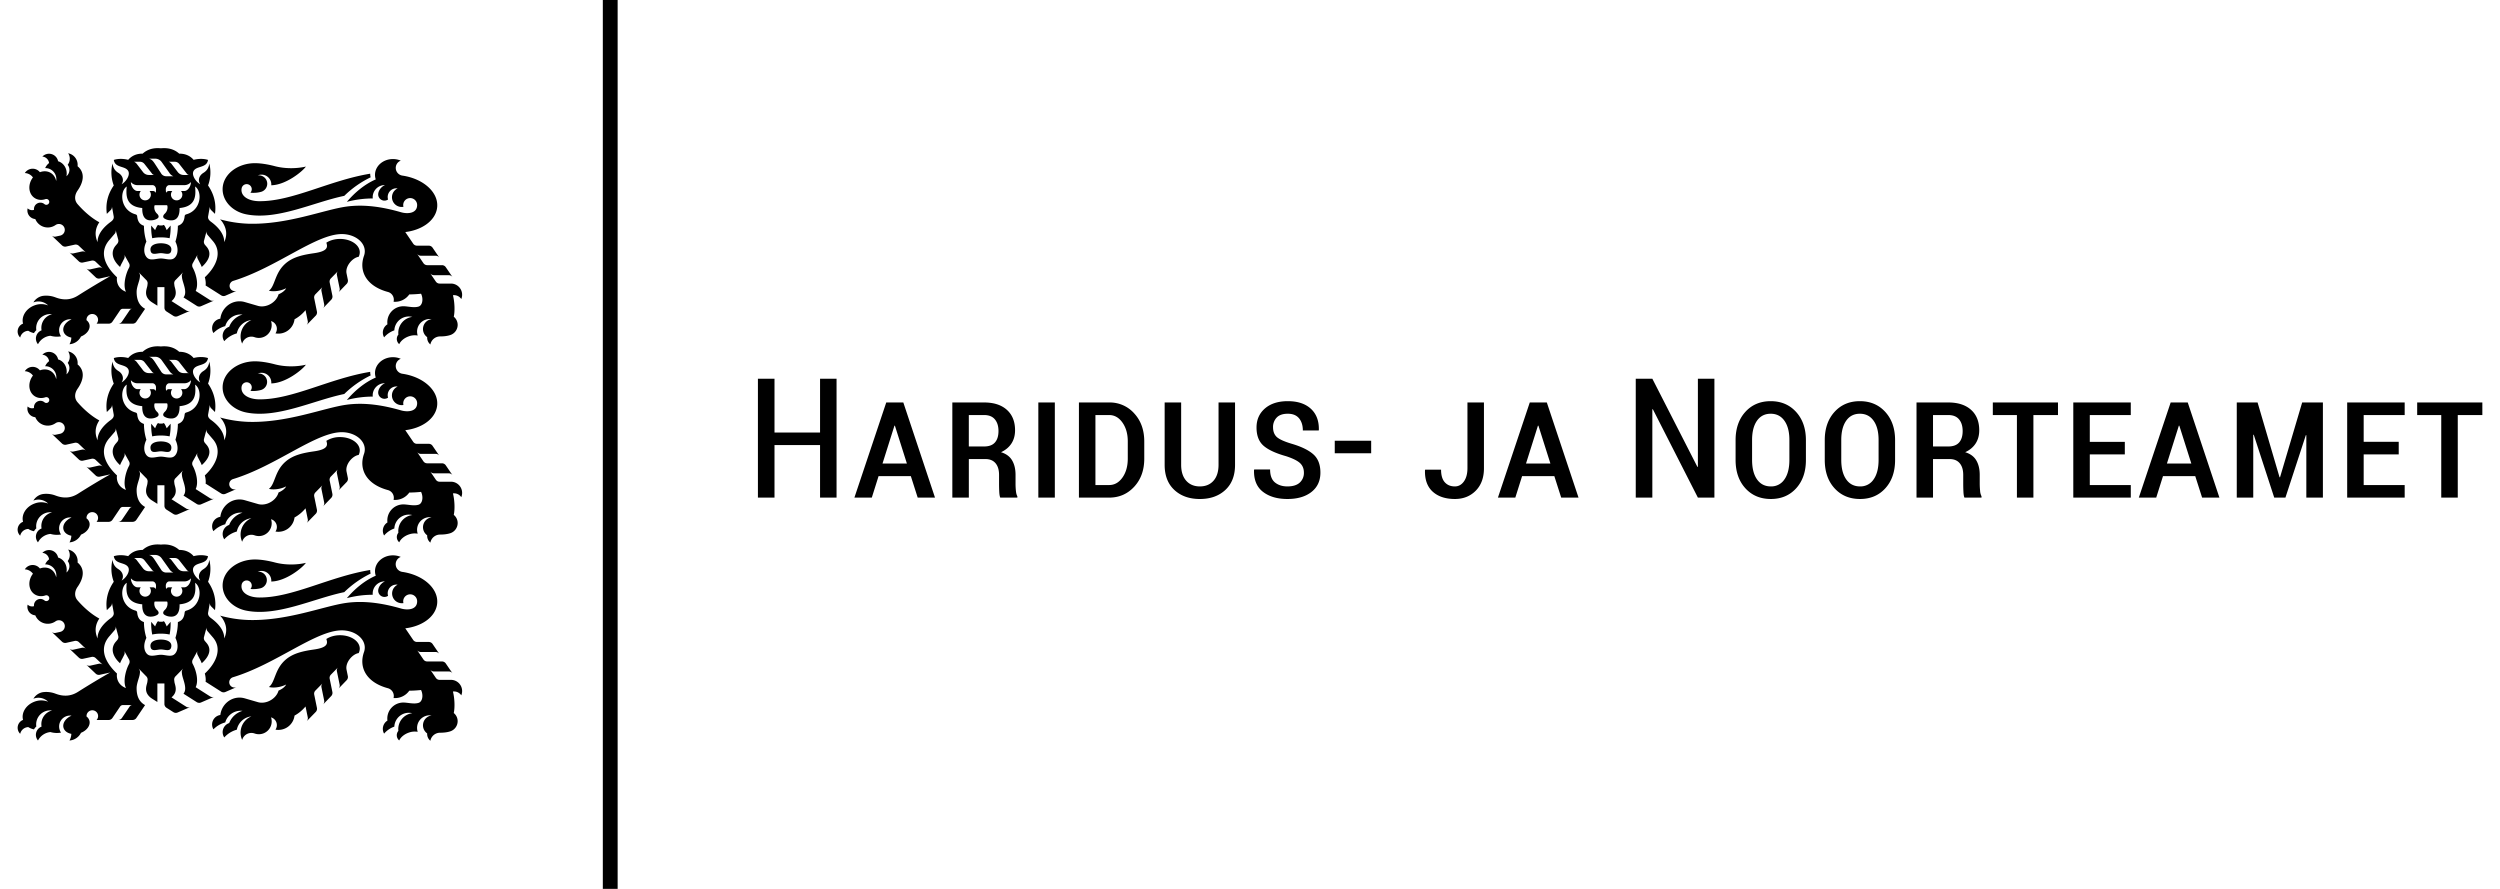 <svg version="1.1" id="Layer_1" xmlns="http://www.w3.org/2000/svg" x="0" y="0" viewBox="0 0 180 64" xml:space="preserve"><path d="M178.728 28.978h-4.691v.905h1.733v5.945h1.189v-5.945h1.77v-.905zm-6.02 2.834h-2.523v-1.929h2.952v-.905h-4.14v6.85h4.14v-.905h-2.952v-2.205h2.523v-.906zm-10.163-2.834h-1.498v6.85h1.187v-4.522l.036-.005 1.475 4.527h.806l1.47-4.498.035.006v4.492h1.193v-6.85h-1.493l-1.594 5.386h-.034l-1.583-5.386zm-5.669 1.67h.035l.865 2.728h-1.759l.86-2.728zm1.676 5.18h1.246l-2.281-6.85h-1.229l-2.293 6.85h1.253l.487-1.547h2.323l.494 1.547zm-5.565-4.016h-2.522v-1.929h2.951v-.905h-4.139v6.85h4.14v-.905h-2.952v-2.205h2.522v-.906zm-4.813-2.834h-4.691v.905h1.735v5.945h1.187v-5.945h1.77v-.905zm-8.997.905h1.099c.345 0 .604.104.776.312.173.207.259.488.259.84 0 .357-.085.632-.256.824-.17.192-.43.287-.779.287h-1.099v-2.263zm1.2 3.17c.313 0 .554.1.722.3.169.199.253.48.253.84v.618c0 .203.005.403.015.599.01.197.034.336.074.418h1.228v-.1a.955.955 0 01-.102-.389 5.18 5.18 0 01-.027-.523v-.629c0-.411-.082-.757-.247-1.038-.165-.28-.43-.477-.8-.59.33-.153.58-.363.753-.63.172-.266.259-.581.259-.946 0-.631-.197-1.123-.591-1.476-.394-.353-.94-.529-1.638-.529h-2.287v6.85h1.188v-2.776h1.2zm-5.119.057c0 .598-.119 1.067-.356 1.404a1.131 1.131 0 01-.979.508c-.427 0-.76-.169-.996-.508-.237-.337-.356-.806-.356-1.404v-1.432c0-.586.118-1.048.353-1.384.235-.337.564-.505.988-.505.42 0 .749.168.988.505.239.336.358.798.358 1.384v1.432zm1.188-1.422c0-.834-.235-1.51-.705-2.028-.47-.517-1.08-.776-1.83-.776-.752 0-1.361.259-1.828.776-.467.518-.7 1.194-.7 2.028v1.43c0 .842.234 1.521.703 2.036.468.516 1.08.773 1.837.773.749 0 1.357-.257 1.823-.773.467-.515.7-1.194.7-2.037v-1.429zm-7.61 1.422c0 .598-.118 1.067-.355 1.404a1.13 1.13 0 01-.979.508c-.428 0-.76-.169-.997-.508-.237-.337-.355-.806-.355-1.404v-1.432c0-.586.117-1.048.352-1.384.236-.337.565-.505.988-.505.42 0 .75.168.988.505.239.336.358.798.358 1.384v1.432zm1.189-1.422c0-.834-.236-1.51-.706-2.028-.47-.517-1.08-.776-1.829-.776-.752 0-1.362.259-1.829.776-.466.518-.699 1.194-.699 2.028v1.43c0 .842.235 1.521.703 2.036.468.516 1.08.773 1.837.773.748 0 1.356-.257 1.823-.773.466-.515.7-1.194.7-2.037v-1.429zm-6.588-4.421h-1.189v6.339l-.034.01-3.246-6.35h-1.194v8.562h1.194v-6.356l.035-.012 3.245 6.368h1.189v-8.561zm-12.706 3.38h.035l.864 2.729h-1.758l.859-2.728zm1.675 5.18h1.247l-2.282-6.849h-1.228l-2.293 6.85h1.252l.488-1.547h2.322l.494 1.547zm-6.75-2.12c0 .4-.085.719-.255.957-.172.239-.388.358-.65.358-.306 0-.548-.1-.727-.3-.178-.2-.267-.501-.267-.905h-1.147l-.011.035c-.02.678.166 1.194.555 1.547.39.352.922.528 1.597.528.611 0 1.112-.2 1.505-.599.392-.4.588-.937.588-1.611v-4.739h-1.188v4.73zm-6.932-1.977h-2.622v.905h2.622v-.905zm-5.142 3.017c-.2.183-.496.275-.888.275-.365 0-.663-.096-.897-.286-.233-.19-.35-.502-.35-.934h-1.14l-.018.035c-.02.703.194 1.227.641 1.572.447.346 1.035.518 1.764.518.725 0 1.302-.169 1.732-.507.429-.338.643-.803.643-1.393 0-.575-.17-1.014-.511-1.317-.341-.303-.87-.559-1.588-.768-.533-.162-.885-.326-1.055-.49-.17-.166-.256-.394-.256-.685a.98.98 0 01.262-.701c.174-.185.442-.277.802-.277.357 0 .627.11.81.331.18.22.272.512.272.875h1.141l.011-.035c.016-.65-.175-1.16-.573-1.527-.398-.366-.952-.549-1.661-.549-.69 0-1.237.174-1.643.522-.406.35-.61.807-.61 1.375 0 .583.171 1.022.51 1.316.338.293.881.543 1.625.751.487.16.82.328 1.003.5.183.175.273.402.273.684a.93.93 0 01-.299.715m-5.847-5.769v4.483c0 .494-.12.876-.361 1.15-.24.274-.57.411-.985.411-.412 0-.74-.137-.982-.41-.243-.275-.364-.657-.364-1.151v-4.483h-1.188v4.492c0 .772.233 1.375.7 1.808.466.433 1.078.65 1.834.65s1.368-.217 1.834-.65c.467-.433.7-1.036.7-1.808v-4.492h-1.188zm-7.876.905c.384 0 .703.182.958.543.255.362.383.813.383 1.352v1.238c0 .551-.128 1.006-.383 1.367-.255.359-.574.54-.958.54h-.988v-5.04h.988zm0 5.945c.72 0 1.323-.262 1.805-.785.482-.524.723-1.197.723-2.02v-1.235c0-.823-.24-1.497-.723-2.023a2.348 2.348 0 00-1.805-.787h-2.176v6.85h2.176zm-3.911-6.85H74.76v6.85h1.188v-6.85zm-6.192.905h1.1c.344 0 .602.104.775.312.173.207.26.488.26.84 0 .357-.086.632-.257.824-.17.192-.43.287-.779.287h-1.1v-2.263zm1.2 3.17c.312 0 .554.1.723.3.168.199.253.48.253.84v.618c0 .203.004.403.014.599.01.197.035.336.073.418h1.23v-.1c-.052-.083-.086-.212-.104-.389a5.178 5.178 0 01-.026-.523v-.629c0-.411-.082-.757-.247-1.038-.164-.28-.431-.477-.8-.59.33-.153.58-.363.753-.63.172-.266.259-.581.259-.946 0-.631-.198-1.123-.592-1.476-.393-.353-.94-.529-1.637-.529h-2.287v6.85h1.188v-2.776h1.2zm-6.558-2.405h.035l.864 2.728H63.54l.86-2.728zm1.676 5.18h1.246l-2.281-6.85H63.81l-2.293 6.85h1.253l.487-1.547h2.323l.494 1.547zm-5.842-8.561h-1.188v3.875h-3.28v-3.875H54.57v8.56h1.194v-3.78h3.28v3.78h1.188v-8.56zm-44.96 24.896c0 .126.035.245.095.349.23-.235.523-.41.85-.498a1.156 1.156 0 011.245-.832c-.44.126-.796.455-.96.878a.69.69 0 00-.355 1.037 1.87 1.87 0 01.905-.56 1.2 1.2 0 011.05-.959 1.27 1.27 0 00-.666 1.697.69.69 0 01.889-.466.923.923 0 001.19-1.159.582.582 0 01.319.885 1.172 1.172 0 001.372-1.012c.3-.164.565-.383.792-.658l.16.78a.328.328 0 01-.085.293l.661-.679a.306.306 0 00.078-.137.319.319 0 00.007-.158l-.195-.951a.322.322 0 01.086-.293l.52-.531a.32.32 0 00-.085.293l.195.954a.327.327 0 01-.083.292l.59-.612a.33.33 0 00.084-.295l-.194-.95a.315.315 0 01.007-.156.322.322 0 01.079-.138l.52-.53a.316.316 0 00-.085.293l.196.954a.328.328 0 01-.084.29l.59-.611a.323.323 0 00.078-.137.316.316 0 00.007-.157l-.095-.466c-.1-.525.443-1.13.874-1.19a.712.712 0 00.08-.32c0-.534-.636-.967-1.42-.967-.383 0-.731.104-.987.272.103.304.124.612-.881.755-.798.113-1.5.269-2.033.72-.823.697-.756 1.63-1.223 1.982.208.051.472.051.755-.009.179-.039.344-.099.49-.172-.087.17-.288.328-.551.441-.087.328-.38.643-.774.79-.25.092-.497.101-.702.043l-.962-.279a1.342 1.342 0 00-.371-.052c-.71 0-1.295.546-1.381 1.253a.69.69 0 00-.592.683m9.515-38.061a7.179 7.179 0 011.9-1.336 1.044 1.044 0 01-.033-.254v-.006c-2.94.484-5.587 1.993-7.976 1.98-.67-.002-1.195-.26-1.28-.683a.634.634 0 01.003-.256.367.367 0 11.627.328c.07.007.14.01.213.01.19 0 .369-.022.527-.065a.605.605 0 00-.213-1.19.705.705 0 01.977.71c1.05-.024 2.234-.982 2.493-1.347-.33.075-.686.116-1.059.116-.422 0-.825-.051-1.19-.148-.517-.136-1.025-.212-1.415-.212-1.29 0-2.333.84-2.333 1.876 0 .856.708 1.604 1.688 1.804 2.23.456 4.854-.869 7.07-1.327m-12.575 3.05c.06-.314.084-.617.072-.912l-.28.33a2.401 2.401 0 00-.13-.276c-.032-.055-.058-.091-.095-.098-.019.01-.047.026-.078.032-.036.008-.085.006-.116.006-.028 0-.077.002-.113-.006-.03-.006-.059-.022-.078-.032-.037.006-.063.043-.094.098a2.4 2.4 0 00-.13.276l-.282-.33c-.01.295.013.598.073.913a2.91 2.91 0 01.624-.062c.205 0 .419.017.627.062m.126.845c.031-.356-.373-.482-.753-.482-.377 0-.781.126-.75.482.038.435.445.228.75.23.308-.002.714.205.753-.23m1.08-2.566c-.074.019-.115.062-.123.14-.044.42-.215.59-.487.685a3.928 3.928 0 01-.176 1.14c.322.674.075 1.145-.187 1.248-.25.095-.57-.034-.856-.034-.285 0-.611.129-.86.034-.263-.103-.51-.574-.188-1.248a3.927 3.927 0 01-.176-1.14c-.272-.096-.443-.265-.487-.685-.009-.078-.049-.121-.122-.14-1.073-.295-1.174-1.627-.632-2.005-.049.598-.1 1.439 1.12 1.55-.02.7.282.889.594.889.255 0 .401-.081.465-.115.227-.12.07-.306.012-.36a.616.616 0 01-.197-.56c.006-.036.02-.056.055-.056h.826c.035 0 .05.02.056.057a.618.618 0 01-.197.56c-.058.053-.214.239.012.359.063.034.21.116.465.115.312 0 .614-.188.595-.888 1.219-.112 1.167-.953 1.12-1.55.542.377.44 1.709-.632 2.004m.33-2.326c0 .306-.224.648-.479.648h-.234a.41.41 0 11-.63 0h-.245c-.084 0-.148.035-.2.131-.017-.131-.034-.268-.004-.358.041-.124.137-.198.233-.198h1.075a.602.602 0 00.484-.223m-.142-.508h-.375a.528.528 0 01-.425-.203l-.428-.559a.58.58 0 00-.218-.19h.424c.127 0 .24.054.328.167l.446.568c.1.12.13.2.248.217m-1.958-.922l.548.768a.61.61 0 00.286.246h-.501a.427.427 0 01-.394-.229l-.43-.66c-.165-.247-.23-.309-.42-.377h.466a.57.57 0 01.445.252m-1.24.137l.446.568c.1.12.13.2.248.217h-.375a.529.529 0 01-.425-.203l-.428-.559a.573.573 0 00-.218-.19h.423c.127 0 .24.054.329.167m-.27 1.94h-.235c-.254 0-.478-.34-.478-.647a.6.6 0 00.485.223h1.074c.096 0 .192.074.234.198.03.09.013.227-.004.358-.052-.096-.117-.131-.2-.131h-.245a.41.41 0 11-.631 0m-1.325 5.118l.13-.255a.325.325 0 00-.006-.304l.357.642a.332.332 0 01.005.306l-.032.063c-.219.426-.423 1.222-.196 1.684-.529-.197-.703-.66-.646-1.044-.996-.943-1.246-1.899-.536-2.701l.364-.426a.298.298 0 00.072-.14.314.314 0 00-.002-.157l.19.709a.333.333 0 01-.068.3l-.11.128c-.372.432-.273 1.018.309 1.544.06-.147.1-.223.169-.349m24.4 2.66a.806.806 0 00-.745-1.115h-.816a.325.325 0 01-.27-.143l-.409-.602c.031.045.072.08.118.103a.311.311 0 00.153.038l1.074.001a.333.333 0 01.27.142l-.492-.72a.317.317 0 00-.119-.106.321.321 0 00-.152-.038h-1.065a.331.331 0 01-.27-.142l-.464-.682a.33.33 0 00.27.144h1.07c.055 0 .108.012.153.037a.31.31 0 01.117.103l-.492-.722a.332.332 0 00-.27-.142h-.85a.336.336 0 01-.154-.038.313.313 0 01-.118-.105l-.57-.837c1.153-.138 2.085-.763 2.27-1.625.24-1.119-.871-2.203-2.48-2.44a.559.559 0 01-.115-1.076 1.42 1.42 0 00-.567-.115c-.712 0-1.289.51-1.289 1.139 0 .113.02.223.055.326-.798.345-1.524.955-2.08 1.616a7.246 7.246 0 011.864-.244.872.872 0 01.868-.964h.012c-.33.146-.489.462-.489.67a.451.451 0 00.711.368.625.625 0 01.69-.798.7.7 0 00.417 1.325.5.5 0 01.484-.628.5.5 0 01.502.5c0 .603-.67.659-1.158.52-1.39-.402-2.692-.582-3.952-.405-1.616.227-4.263 1.319-7.073 1.229a8.773 8.773 0 01-2.005-.314c.085.093.14.156.175.211.274.426.368.873.126 1.433.007-.627-.51-1.142-.944-1.46-.175-.126-.246-.248-.217-.41l.128-.722a.325.325 0 00.094.289l.27.265c.103-.732-.063-1.413-.498-2.044a2.667 2.667 0 00.09-1.583c-.05.395-.245.565-.43.679-.34.214-.397.575-.22.816-.289-.145-.687-.682-.456-.995.248-.338.928-.179 1.012-.757-.441-.141-.896-.042-1.034-.005-.262-.3-.609-.449-1.04-.446-.342-.31-.78-.438-1.318-.385-.534-.053-.972.076-1.314.385-.432-.003-.779.146-1.04.446-.14-.037-.593-.136-1.035.005.084.578.763.42 1.012.757.23.313-.167.85-.456.995.178-.241.12-.602-.222-.816-.183-.114-.377-.284-.428-.68a2.67 2.67 0 00.09 1.584c-.435.631-.601 1.312-.498 2.044l.27-.265a.313.313 0 00.092-.289l.13.722c.028.162-.04.284-.216.41-.435.318-.952.833-.945 1.46-.241-.56-.144-1.025.127-1.433-.824-.445-1.452-1.176-1.568-1.309-.249-.29-.216-.66.01-.983.435-.623.539-1.287-.008-1.742a.85.85 0 00-.678-.935.72.72 0 01-.033.83.598.598 0 01-.09.824.974.974 0 00.019-.197c0-.425-.263-.78-.62-.88a.666.666 0 00-1.133-.338c.252.02.455.217.483.468a.896.896 0 00-.28.362h.015a.788.788 0 01.775.932.873.873 0 00-.244-.471c-.245-.24-.6-.29-.926-.165a.666.666 0 00-1.086.061.76.76 0 01.585.315c-.343.439-.346 1.045.003 1.386.238.231.577.285.894.177a.21.21 0 01.278.2.21.21 0 01-.211.208.202.202 0 01-.134-.048.461.461 0 00-.753.412.456.456 0 01-.457-.11.616.616 0 00.55.771.969.969 0 001.458.43.424.424 0 11.337.762l-.33.071a.31.31 0 01-.158-.005.313.313 0 01-.137-.076l.756.718a.328.328 0 00.294.08l.62-.136a.332.332 0 01.294.082l.518.492a.335.335 0 00-.294-.082l-.619.137a.296.296 0 01-.157-.005.316.316 0 01-.137-.076l.692.657a.32.32 0 00.295.08l.619-.134a.309.309 0 01.158.005c.05.012.097.04.137.077l.519.492a.331.331 0 00-.295-.082l-.618.137a.324.324 0 01-.295-.082l.692.656c.04.039.087.064.137.077a.3.3 0 00.158.005l.748-.164c-.726.412-1.5.876-2.319 1.394-.484.306-1.014.363-1.622.13a1.855 1.855 0 00-.906-.108.987.987 0 00-.683.472.986.986 0 011.062.216 1.351 1.351 0 00-.977-.005c-.611.222-.968.799-.829 1.315a.606.606 0 00-.206 1.001.622.622 0 01.585-.485c.12.079.258.134.408.165a.883.883 0 01.168-.208 1.01 1.01 0 011.136-1.15 1.011 1.011 0 00-.758 1.16.633.633 0 00-.258 1 1.13 1.13 0 01.897-.609 1.651 1.651 0 00.761.04.786.786 0 01.76-1.221c-.415.176-.67.536-.582.865.062.232.281.393.565.446a1 1 0 01-.134.48c.364-.025.675-.246.83-.557.43-.171.694-.54.606-.873a.555.555 0 00-.207-.297.41.41 0 01.414-.45.416.416 0 01.307.697h.872a.321.321 0 00.153-.038.314.314 0 00.117-.106l.56-.829a.226.226 0 01.184-.099h.685a.229.229 0 00-.104.027.218.218 0 00-.08.072l-.562.83a.314.314 0 01-.117.105.319.319 0 01-.153.038H9.55a.312.312 0 00.151-.038.294.294 0 00.118-.106l.628-.926c-.433-.238-.61-.652-.61-1.222 0-.355.199-.759.229-1.02l.012-.104a.323.323 0 00-.02-.156.509.509 0 00-.078-.134l.537.549a.31.31 0 01.09.129c.02.048.027.101.02.156l-.015.126c-.026.218-.3.689.21 1.12.025.021.088.067.148.105l.362.227v-1.337h.507v1.487a.316.316 0 00.043.153.32.32 0 00.108.113l.495.316a.328.328 0 00.305.025l.914-.397a.321.321 0 01-.155.024.313.313 0 01-.15-.048l-1.049-.668c.51-.431.234-.902.209-1.12l-.015-.126a.333.333 0 01.019-.156.34.34 0 01.091-.129l.536-.55a.535.535 0 00-.078.135.335.335 0 00-.019.156l.012.104c.043.371.42 1.046.106 1.42l.959.61a.325.325 0 00.306.023l.954-.414a.341.341 0 01-.154.024.321.321 0 01-.15-.05l-1.037-.66c.226-.461.035-1.196-.184-1.622l-.033-.063a.318.318 0 01-.034-.154.31.31 0 01.04-.152l.357-.641a.313.313 0 00-.04.15.315.315 0 00.034.153l.13.255c.07.126.108.202.168.35.583-.527.713-1.034.342-1.465l-.111-.13a.333.333 0 01-.068-.3l.19-.708a.338.338 0 00-.004.156c.012.05.036.1.073.142l.365.425c.709.802.28 1.834-.567 2.622.047.151.088.434.054.588l1.124.713a.323.323 0 00.306.024l.813-.354a.378.378 0 11-.265-.708c3.103-.944 5.96-3.38 7.836-3.374.911.002 1.65.554 1.65 1.238 0 .11-.019.217-.055.32-.4 1.123.183 2.196 1.72 2.61a.576.576 0 01.406.704 1.25 1.25 0 001.132-.527 8.82 8.82 0 00.848-.05.932.932 0 01.08.243c.064.322-.048.614-.247.678-.353.115-.785-.023-1.12-.019a1.154 1.154 0 00-1.133 1.301.697.697 0 00-.24.938c.194-.227.448-.403.737-.504a1.044 1.044 0 011.291-.968 1.155 1.155 0 00-1 1.272.494.494 0 00.06.691c.108-.235.367-.455.701-.568a1.24 1.24 0 01.63-.054.907.907 0 011-1.178.716.716 0 00-.318 1.294l-.001.039c0 .197.09.373.231.489a.713.713 0 01.701-.579c.297 0 .543-.037.726-.098a.772.772 0 00.538-.73.76.76 0 00-.28-.591c.085-.387.07-1.02-.06-1.547a.62.62 0 01.6.275m-15.814 6.537a.634.634 0 01.003-.256.367.367 0 11.627.328 2.055 2.055 0 00.74-.056.605.605 0 00-.213-1.189.705.705 0 01.977.71c1.05-.023 2.234-.982 2.493-1.347-.33.076-.686.117-1.058.117-.423 0-.826-.052-1.191-.149-.517-.136-1.025-.212-1.415-.212-1.29 0-2.332.84-2.332 1.876 0 .856.707 1.604 1.687 1.805 2.23.456 4.854-.87 7.07-1.328a7.204 7.204 0 011.9-1.337 1.03 1.03 0 01-.032-.253v-.005c-2.94.483-5.587 1.993-7.976 1.98-.67-.003-1.195-.26-1.28-.684m-.068-5.428c.045 0 .089.004.132.008-.44.126-.796.455-.96.878a.688.688 0 00-.355 1.037 1.87 1.87 0 01.905-.56c.102-.51.526-.904 1.05-.96a1.273 1.273 0 00-.666 1.698.69.69 0 01.889-.466.924.924 0 001.19-1.158.58.58 0 01.319.885 1.172 1.172 0 001.372-1.014c.3-.163.565-.382.792-.657l.16.78a.335.335 0 01-.085.294l.661-.68a.311.311 0 00.078-.137.316.316 0 00.007-.157l-.195-.952a.325.325 0 01.086-.294l.52-.53a.33.33 0 00-.085.294l.195.954a.328.328 0 01-.083.291l.59-.613a.327.327 0 00.084-.294l-.194-.949a.315.315 0 01.007-.157.317.317 0 01.079-.137l.52-.53a.316.316 0 00-.085.292l.196.954a.328.328 0 01-.084.291l.59-.612a.317.317 0 00.078-.137.32.32 0 00.007-.158l-.095-.465c-.1-.524.443-1.13.874-1.19a.713.713 0 00.08-.321c0-.534-.636-.966-1.42-.966-.383 0-.731.103-.987.272.103.303.124.612-.881.755-.798.114-1.5.268-2.033.72-.823.698-.756 1.63-1.223 1.983.208.05.472.05.755-.01.179-.038.344-.099.49-.171-.087.168-.288.327-.551.44-.087.329-.38.643-.774.79-.25.092-.497.101-.702.043l-.962-.279a1.307 1.307 0 00-.371-.052c-.71 0-1.295.546-1.381 1.253a.689.689 0 00-.497 1.032c.23-.235.523-.41.85-.498a1.16 1.16 0 011.113-.84m-5.119 8.778c.06-.314.084-.618.072-.912l-.28.33a2.514 2.514 0 00-.13-.278c-.032-.053-.058-.09-.095-.097-.019.01-.047.027-.078.032-.036.009-.085.006-.116.006-.028 0-.077.003-.113-.006a.244.244 0 01-.078-.032c-.037.007-.063.044-.094.097a2.514 2.514 0 00-.13.278l-.282-.33c-.01.294.013.598.073.912.208-.045.422-.062.624-.062.205 0 .419.017.627.062m.126.846c.031-.357-.373-.483-.753-.483-.377 0-.781.126-.75.483.038.434.445.227.75.23.308-.003.714.204.753-.23m1.08-2.567c-.074.02-.115.063-.123.14-.044.42-.215.59-.487.686a3.928 3.928 0 01-.176 1.14c.322.673.075 1.145-.187 1.246-.25.096-.57-.033-.856-.033-.285 0-.611.13-.86.033-.263-.101-.51-.573-.188-1.246a3.927 3.927 0 01-.176-1.14c-.272-.096-.443-.266-.487-.685-.009-.078-.049-.122-.122-.14-1.073-.296-1.174-1.628-.632-2.005-.049.597-.1 1.438 1.12 1.55-.02.7.282.888.594.888.255.001.401-.08.465-.115.227-.12.07-.305.012-.36a.615.615 0 01-.197-.559c.006-.037.02-.056.055-.056h.826c.035 0 .05.019.056.056a.617.617 0 01-.197.56c-.058.054-.214.239.012.36.063.033.21.115.465.114.312 0 .614-.188.595-.888 1.219-.112 1.167-.953 1.12-1.55.542.377.44 1.71-.632 2.004m.33-2.325c0 .306-.224.647-.479.647h-.234a.41.41 0 11-.63 0h-.245c-.084 0-.148.035-.2.132-.017-.132-.034-.268-.004-.36.041-.123.137-.197.233-.197h1.075a.6.6 0 00.484-.222m-.142-.509h-.375a.528.528 0 01-.425-.202l-.428-.56a.58.58 0 00-.218-.19h.424c.127 0 .24.055.328.167l.446.569c.1.12.13.2.248.216m-1.958-.922l.548.769a.61.61 0 00.286.245h-.501a.428.428 0 01-.394-.227l-.43-.662c-.165-.246-.23-.308-.42-.376h.466c.184 0 .355.12.445.251m-1.24.137l.446.569c.1.12.13.2.248.216h-.375a.529.529 0 01-.425-.202l-.428-.56a.573.573 0 00-.218-.19h.423a.41.41 0 01.329.167m-.27 1.941h-.235c-.254 0-.478-.341-.478-.647a.603.603 0 00.485.222h1.074c.096 0 .192.074.234.198.03.09.013.227-.004.359-.052-.097-.117-.132-.2-.132h-.245a.41.41 0 11-.631 0m-1.325 5.12l.13-.256a.325.325 0 00-.006-.304l.357.643a.323.323 0 01.005.304l-.032.063c-.219.426-.423 1.222-.196 1.684-.529-.196-.703-.66-.647-1.043-.995-.944-1.245-1.9-.535-2.702l.364-.426a.298.298 0 00.072-.14.314.314 0 00-.002-.156l.19.708a.325.325 0 01-.068.298l-.11.13c-.372.433-.273 1.019.309 1.545.06-.147.1-.223.169-.348m24.4 2.658a.806.806 0 00-.745-1.115h-.816a.314.314 0 01-.153-.037.34.34 0 01-.117-.106l-.409-.602a.329.329 0 00.271.142l1.074.001c.055 0 .108.014.153.038a.316.316 0 01.118.104l-.493-.721a.325.325 0 00-.119-.105.321.321 0 00-.152-.039h-1.065a.31.31 0 01-.153-.037.312.312 0 01-.118-.103l-.463-.683a.33.33 0 00.27.144l1.07-.001c.055 0 .108.012.153.037a.301.301 0 01.117.104l-.492-.72a.32.32 0 00-.27-.144h-.85a.324.324 0 01-.272-.144l-.57-.838c1.153-.136 2.085-.762 2.27-1.624.24-1.118-.871-2.203-2.48-2.439a.559.559 0 01-.115-1.076 1.42 1.42 0 00-.567-.116c-.712 0-1.289.51-1.289 1.14 0 .112.02.223.055.326-.798.344-1.524.956-2.08 1.615a7.246 7.246 0 011.864-.244.872.872 0 01.868-.964h.012c-.33.145-.489.462-.489.67a.451.451 0 00.711.369.625.625 0 01.69-.798.7.7 0 00.417 1.326.501.501 0 11.987-.129c0 .603-.67.658-1.159.519-1.39-.402-2.692-.581-3.952-.405-1.616.227-4.263 1.32-7.073 1.23a8.773 8.773 0 01-2.005-.314c.085.092.14.157.175.21.274.427.368.874.126 1.433.007-.626-.51-1.143-.944-1.459-.175-.127-.246-.248-.217-.41l.128-.722a.315.315 0 00.011.154.32.32 0 00.083.134l.27.266c.103-.733-.063-1.413-.498-2.046.192-.503.219-1.06.09-1.582-.05.395-.245.565-.43.68-.34.213-.397.574-.22.816-.289-.146-.687-.683-.456-.995.248-.338.928-.18 1.012-.758-.441-.14-.896-.042-1.034-.004-.262-.3-.609-.45-1.04-.446-.342-.31-.78-.439-1.318-.385-.534-.054-.972.075-1.314.385-.432-.003-.779.145-1.04.446-.14-.038-.593-.137-1.035.004.084.579.763.42 1.012.758.23.312-.167.85-.456.995.178-.242.12-.603-.222-.817-.183-.114-.377-.284-.428-.679a2.666 2.666 0 00.09 1.582c-.435.633-.601 1.313-.498 2.046l.27-.266a.32.32 0 00.093-.288l.129.721c.028.163-.04.284-.216.411-.435.316-.952.833-.945 1.46-.241-.56-.144-1.026.127-1.433-.824-.445-1.452-1.176-1.568-1.309-.249-.29-.216-.66.01-.983.435-.623.539-1.288-.008-1.742a.852.852 0 00-.678-.936.725.725 0 01-.033.83.599.599 0 01-.09.823.961.961 0 00.019-.196c0-.425-.263-.78-.62-.879a.666.666 0 00-1.133-.339.527.527 0 01.483.468.89.89 0 00-.28.362h.015a.788.788 0 01.775.932.873.873 0 00-.244-.47c-.245-.24-.6-.29-.926-.165a.665.665 0 00-1.086.062c.24.009.452.13.585.314-.343.438-.346 1.044.003 1.386.238.231.577.285.894.176a.211.211 0 01.278.2.21.21 0 01-.211.209.202.202 0 01-.134-.048.461.461 0 00-.753.411.453.453 0 01-.457-.11.616.616 0 00.55.772.969.969 0 001.458.43.424.424 0 11.337.762l-.33.07a.3.3 0 01-.158-.004.313.313 0 01-.137-.076l.756.717a.334.334 0 00.294.082l.62-.138a.334.334 0 01.294.082l.518.493a.335.335 0 00-.294-.082l-.619.137a.305.305 0 01-.157-.005.316.316 0 01-.137-.077l.692.656c.04.039.088.065.137.078a.3.3 0 00.158.004l.619-.135a.31.31 0 01.158.005c.05.012.097.04.137.077l.519.492a.332.332 0 00-.296-.082l-.617.138a.332.332 0 01-.295-.08l.692.655c.04.038.087.063.137.076.05.015.104.018.158.005l.748-.164c-.726.41-1.5.876-2.319 1.394-.484.306-1.014.362-1.622.129a1.864 1.864 0 00-.906-.106.981.981 0 00-.683.472.99.99 0 011.062.215 1.346 1.346 0 00-.977-.004c-.611.222-.968.797-.829 1.315a.604.604 0 00-.206 1 .62.62 0 01.585-.485c.12.08.258.134.408.165a.842.842 0 01.168-.208A1.01 1.01 0 013.75 36.89a1.011 1.011 0 00-.757 1.16.633.633 0 00-.258 1 1.13 1.13 0 01.897-.608 1.652 1.652 0 00.761.04.785.785 0 01.76-1.22c-.415.174-.67.534-.582.864.062.232.281.393.565.446a.996.996 0 01-.134.48c.364-.026.675-.246.83-.558.43-.17.694-.54.606-.873a.555.555 0 00-.207-.297.41.41 0 01.414-.45.417.417 0 01.307.699h.872a.333.333 0 00.27-.144l.56-.83a.227.227 0 01.184-.099h.685a.23.23 0 00-.184.099l-.562.83a.337.337 0 01-.27.144H9.55a.323.323 0 00.151-.04.309.309 0 00.118-.104l.628-.928c-.433-.237-.61-.651-.61-1.222 0-.355.199-.758.229-1.02l.012-.103a.317.317 0 00-.02-.155.499.499 0 00-.078-.136l.537.55a.31.31 0 01.09.128c.02.05.027.103.02.157l-.015.126c-.026.218-.3.688.21 1.119.025.023.088.068.148.105l.362.228v-1.337h.507v1.487a.312.312 0 00.043.152.32.32 0 00.108.114l.495.315c.048.03.1.046.15.05a.342.342 0 00.155-.025l.914-.397a.31.31 0 01-.155.025.313.313 0 01-.15-.05l-1.049-.667c.51-.43.234-.901.209-1.119l-.015-.126a.339.339 0 01.019-.157.34.34 0 01.091-.129l.536-.549a.524.524 0 00-.078.135.328.328 0 00-.019.156l.012.103c.043.373.42 1.046.106 1.422l.959.608a.33.33 0 00.305.023l.955-.414a.342.342 0 01-.154.025.334.334 0 01-.15-.05l-1.037-.66c.225-.46.035-1.197-.184-1.623l-.033-.063a.317.317 0 01-.034-.153c0-.053.014-.104.04-.152l.356-.642a.313.313 0 00-.039.15.315.315 0 00.034.154l.13.256c.07.125.108.201.168.348.583-.526.713-1.033.342-1.465l-.111-.13a.325.325 0 01-.068-.299l.19-.708a.338.338 0 00-.004.156.32.32 0 00.073.14l.365.426c.709.803.28 1.835-.567 2.623.047.15.088.434.054.587l1.124.714a.332.332 0 00.306.024l.813-.354a.379.379 0 11-.265-.708c3.103-.945 5.96-3.38 7.836-3.376.911.004 1.65.555 1.65 1.24a.97.97 0 01-.055.32c-.4 1.122.183 2.195 1.72 2.608a.576.576 0 01.406.705 1.253 1.253 0 001.132-.527 9.12 9.12 0 00.848-.049c.035.07.064.154.08.242.064.323-.048.614-.247.678-.353.115-.785-.021-1.12-.018a1.154 1.154 0 00-1.133 1.3.698.698 0 00-.24.939c.194-.227.448-.404.737-.505a1.044 1.044 0 011.291-.968 1.155 1.155 0 00-1 1.273.495.495 0 00.061.69c.107-.235.366-.455.7-.568a1.24 1.24 0 01.63-.053.907.907 0 011-1.178.717.717 0 00-.318 1.294l-.001.038c0 .198.09.374.231.49a.713.713 0 01.701-.58c.297 0 .543-.037.726-.096a.772.772 0 00.538-.732.76.76 0 00-.28-.59c.085-.387.07-1.02-.06-1.547a.619.619 0 01.6.275m-15.814 6.537a.634.634 0 01.003-.256.367.367 0 11.628.328 2.218 2.218 0 00.739-.055.607.607 0 00-.158-1.192l-.055.001a.705.705 0 01.977.708c1.05-.02 2.234-.98 2.493-1.344-.33.076-.686.117-1.058.117-.423 0-.826-.052-1.191-.15-.517-.135-1.025-.211-1.415-.211-1.29 0-2.332.839-2.332 1.877 0 .855.707 1.604 1.687 1.804 2.23.454 4.854-.87 7.07-1.328a7.226 7.226 0 011.9-1.337 1.025 1.025 0 01-.032-.253v-.006c-2.94.484-5.587 1.994-7.976 1.981-.67-.002-1.195-.26-1.28-.684m-.068-5.428c.045 0 .089.003.132.008-.44.126-.796.454-.96.878a.69.69 0 00-.355 1.036c.238-.265.55-.463.905-.56a1.2 1.2 0 011.05-.958 1.27 1.27 0 00-.666 1.696.69.69 0 01.889-.466.923.923 0 001.19-1.159.582.582 0 01.319.887 1.172 1.172 0 001.372-1.012c.3-.165.565-.384.792-.66l.16.78a.332.332 0 01-.006.159.313.313 0 01-.08.134l.662-.678a.306.306 0 00.078-.137.316.316 0 00.007-.157l-.195-.952a.322.322 0 01.086-.293l.52-.532a.33.33 0 00-.085.295l.195.954a.328.328 0 01-.083.29l.59-.612a.333.333 0 00.084-.294l-.194-.95a.315.315 0 01.007-.157.322.322 0 01.079-.137l.52-.53a.316.316 0 00-.085.293l.196.954a.328.328 0 01-.084.29l.59-.611a.32.32 0 00.078-.137.32.32 0 00.007-.158l-.095-.465c-.1-.525.443-1.13.874-1.191.051-.1.08-.209.08-.32 0-.533-.636-.966-1.42-.966a1.8 1.8 0 00-.987.272c.103.303.124.612-.881.754-.798.113-1.5.268-2.033.722-.823.696-.756 1.628-1.223 1.981.208.05.472.05.755-.01.179-.038.344-.098.49-.17-.087.168-.288.327-.551.44-.087.328-.38.642-.774.79-.25.091-.497.1-.702.042l-.962-.278a1.342 1.342 0 00-.371-.052c-.71 0-1.295.546-1.381 1.252a.69.69 0 00-.497 1.032c.23-.234.523-.41.85-.497.138-.484.584-.84 1.113-.84m-5.119 8.778a4.08 4.08 0 00.072-.913l-.28.33a2.326 2.326 0 00-.13-.276c-.032-.055-.058-.092-.095-.098-.019.01-.047.025-.078.032-.036.008-.085.005-.116.005-.028 0-.077.003-.113-.005-.03-.007-.059-.023-.078-.032-.037.006-.063.043-.094.098a2.326 2.326 0 00-.13.276l-.282-.33c-.01.294.013.6.073.913a2.85 2.85 0 01.624-.063c.205 0 .419.016.627.063m.126.845c.031-.356-.373-.482-.753-.482-.377 0-.781.126-.75.482.038.435.445.228.75.23.308-.002.714.205.753-.23m1.08-2.567c-.074.02-.115.063-.123.141-.044.42-.215.589-.487.685a3.923 3.923 0 01-.176 1.14c.322.674.075 1.145-.187 1.247-.25.096-.57-.033-.856-.033-.285 0-.611.129-.86.033-.263-.102-.51-.573-.188-1.247a3.922 3.922 0 01-.176-1.14c-.272-.096-.443-.265-.487-.685-.009-.078-.049-.121-.122-.141-1.073-.294-1.174-1.627-.632-2.003-.049.597-.1 1.438 1.12 1.55-.02.7.282.888.594.888.255 0 .401-.082.465-.116.227-.12.07-.305.012-.359a.616.616 0 01-.197-.56c.006-.037.02-.055.055-.055h.826c.035 0 .05.018.056.056a.618.618 0 01-.197.56c-.058.053-.214.237.012.358.063.034.21.116.465.116.312 0 .614-.189.595-.888 1.219-.112 1.167-.953 1.12-1.55.542.376.44 1.709-.632 2.003m.33-2.326c0 .307-.224.649-.479.649h-.234a.41.41 0 11-.63 0h-.245c-.084 0-.148.033-.2.13-.017-.13-.034-.267-.004-.358.041-.122.137-.198.233-.198h1.075a.599.599 0 00.484-.223m-.142-.508h-.375a.528.528 0 01-.425-.202l-.428-.559a.591.591 0 00-.218-.192h.424c.127 0 .24.057.328.169l.446.568c.1.12.13.2.248.216m-1.958-.922l.548.77a.607.607 0 00.286.245h-.501a.428.428 0 01-.394-.228l-.43-.661c-.165-.247-.23-.31-.42-.377h.466a.57.57 0 01.445.252m-1.24.137l.446.568c.1.12.13.2.248.216h-.375a.529.529 0 01-.425-.202l-.428-.559a.584.584 0 00-.218-.192h.423c.127 0 .24.057.329.169m-.27 1.94h-.235c-.254 0-.478-.34-.478-.648a.6.6 0 00.485.223h1.074c.096 0 .192.076.234.198.03.091.013.228-.004.358-.052-.097-.117-.13-.2-.13h-.245a.41.41 0 11-.725.26.4.4 0 01.094-.26m-1.325 5.12l.13-.257a.332.332 0 00-.006-.305l.357.643a.329.329 0 01.005.306l-.032.063c-.219.426-.423 1.222-.196 1.685-.529-.197-.703-.66-.647-1.046-.995-.943-1.245-1.898-.535-2.7l.364-.426a.301.301 0 00.072-.14.314.314 0 00-.002-.157l.19.708a.326.326 0 01-.068.3l-.11.129c-.372.432-.273 1.018.309 1.544.06-.147.1-.223.169-.348m24.4 2.659a.806.806 0 00-.745-1.115h-.816a.324.324 0 01-.27-.143l-.409-.602a.329.329 0 00.271.142h1.074a.327.327 0 01.27.141l-.492-.72a.332.332 0 00-.27-.143h-1.066a.32.32 0 01-.153-.037.31.31 0 01-.118-.106l-.463-.68a.33.33 0 00.27.142h1.07c.055 0 .108.012.153.038a.301.301 0 01.117.103l-.492-.721a.334.334 0 00-.271-.143h-.85a.314.314 0 01-.153-.039.308.308 0 01-.118-.103l-.57-.84c1.153-.136 2.085-.761 2.27-1.623.24-1.12-.871-2.202-2.48-2.439a.559.559 0 01-.115-1.078 1.436 1.436 0 00-.567-.114c-.712 0-1.289.51-1.289 1.139 0 .113.02.224.055.327-.798.344-1.524.955-2.08 1.615a7.246 7.246 0 011.864-.243.872.872 0 01.868-.964h.012c-.33.144-.489.46-.489.668a.451.451 0 00.711.37.624.624 0 01.69-.798.701.701 0 00.417 1.324.502.502 0 11.987-.127c0 .602-.67.658-1.159.518-1.39-.4-2.692-.581-3.952-.404-1.616.226-4.263 1.319-7.073 1.228a8.773 8.773 0 01-2.005-.313c.085.091.14.157.175.21.274.427.368.875.126 1.434.007-.627-.51-1.142-.944-1.458-.175-.128-.246-.25-.217-.413l.128-.721a.322.322 0 00.094.289l.27.265c.103-.733-.063-1.413-.498-2.044.192-.504.219-1.06.09-1.583-.05.395-.245.565-.43.68-.34.212-.397.574-.22.815-.289-.146-.687-.683-.456-.995.248-.338.928-.178 1.012-.757-.441-.141-.896-.042-1.034-.004-.262-.301-.609-.45-1.04-.447-.342-.31-.78-.438-1.318-.385-.534-.053-.972.075-1.314.385-.432-.003-.779.146-1.04.447-.14-.038-.593-.137-1.035.004.084.58.763.42 1.012.757.23.312-.167.849-.456.995.178-.241.12-.603-.222-.815-.183-.115-.377-.285-.428-.68a2.669 2.669 0 00.09 1.583c-.435.631-.601 1.311-.498 2.044l.27-.265a.322.322 0 00.093-.29l.129.722c.028.163-.04.285-.216.413-.435.316-.952.831-.945 1.458-.241-.56-.144-1.025.127-1.433-.824-.444-1.452-1.176-1.568-1.309-.249-.29-.216-.66.01-.983.435-.623.539-1.287-.008-1.742a.851.851 0 00-.678-.935.72.72 0 01-.033.829.599.599 0 01-.09.825.981.981 0 00.019-.197c0-.425-.263-.78-.62-.88a.666.666 0 00-1.133-.337.525.525 0 01.483.467.88.88 0 00-.28.362h.015a.788.788 0 01.775.933.87.87 0 00-.244-.472c-.245-.24-.6-.29-.926-.165a.665.665 0 00-1.086.062c.24.01.452.13.585.315-.343.438-.346 1.044.003 1.385.238.231.577.286.894.177a.21.21 0 01.278.2.21.21 0 01-.211.208.202.202 0 01-.134-.048.462.462 0 00-.753.412.456.456 0 01-.457-.11.615.615 0 00.55.771.969.969 0 001.458.43.424.424 0 11.337.761l-.33.073a.31.31 0 01-.158-.006.304.304 0 01-.137-.076l.756.718a.334.334 0 00.294.082l.62-.139a.305.305 0 01.156.006.314.314 0 01.138.077l.518.492a.335.335 0 00-.294-.082l-.619.137a.296.296 0 01-.157-.005.316.316 0 01-.137-.076l.692.656c.04.038.088.065.137.077a.31.31 0 00.158.004l.619-.134a.31.31 0 01.158.005c.05.012.097.04.137.077l.519.492a.334.334 0 00-.296-.082l-.617.137a.324.324 0 01-.295-.082l.692.656c.04.039.087.064.137.077.05.015.104.018.158.006l.748-.165c-.726.411-1.5.876-2.319 1.394-.484.306-1.014.363-1.622.13a1.853 1.853 0 00-.906-.107.981.981 0 00-.683.472.99.99 0 011.062.215 1.351 1.351 0 00-.977-.005c-.611.223-.968.799-.829 1.314a.608.608 0 00-.206 1.002.62.62 0 01.585-.484c.12.079.258.133.408.164a.842.842 0 01.168-.208 1.01 1.01 0 011.135-1.151 1.011 1.011 0 00-.757 1.16.632.632 0 00-.258 1 1.13 1.13 0 01.897-.608 1.651 1.651 0 00.761.04.786.786 0 01.76-1.22c-.415.175-.67.535-.582.863.062.233.281.394.565.446a.997.997 0 01-.134.48 1.01 1.01 0 00.83-.556c.43-.171.694-.54.606-.873a.56.56 0 00-.207-.298.417.417 0 11.722.25h.871a.333.333 0 00.27-.145l.56-.83a.215.215 0 01.08-.071.206.206 0 01.104-.028h.685a.208.208 0 00-.104.028.215.215 0 00-.08.071l-.562.83a.331.331 0 01-.27.144H9.55a.323.323 0 00.15-.039.309.309 0 00.118-.105l.628-.928c-.433-.237-.61-.65-.61-1.222 0-.354.199-.758.229-1.02l.012-.103a.326.326 0 00-.02-.157.52.52 0 00-.078-.134l.537.55c.042.037.072.08.09.129.02.049.027.102.02.156l-.015.127c-.026.217-.3.688.21 1.118.025.023.088.067.148.106l.362.227v-1.337h.507v1.487a.31.31 0 00.043.152.315.315 0 00.108.114l.495.315c.048.03.1.047.15.051a.33.33 0 00.155-.026l.914-.396a.321.321 0 01-.155.024.305.305 0 01-.15-.05l-1.049-.667c.51-.43.234-.9.209-1.118l-.015-.127a.336.336 0 01.019-.156.348.348 0 01.091-.13l.536-.549a.547.547 0 00-.078.134.337.337 0 00-.019.157l.012.104c.043.372.42 1.046.106 1.42l.959.61a.33.33 0 00.15.048.313.313 0 00.155-.026l.955-.414a.342.342 0 01-.154.026.346.346 0 01-.15-.051l-1.037-.66c.226-.461.035-1.196-.184-1.622l-.033-.063a.32.32 0 01-.034-.155c0-.051.014-.102.04-.151l.357-.643a.32.32 0 00-.04.152.315.315 0 00.034.153l.13.256c.07.125.108.201.168.348.583-.526.713-1.033.342-1.465l-.111-.13a.326.326 0 01-.068-.299l.19-.708a.338.338 0 00-.004.156c.012.05.036.1.073.141l.365.426c.709.802.28 1.834-.567 2.621.047.152.088.435.054.588l1.124.714a.332.332 0 00.306.024l.813-.354a.379.379 0 11-.265-.708c3.103-.944 5.96-3.38 7.836-3.375.911.002 1.65.555 1.65 1.24a.979.979 0 01-.055.32c-.4 1.122.183 2.195 1.72 2.607a.58.58 0 01.406.706 1.253 1.253 0 001.132-.527 9.12 9.12 0 00.848-.05.913.913 0 01.08.243c.064.322-.048.614-.247.678-.353.116-.785-.023-1.12-.019a1.154 1.154 0 00-1.133 1.3.7.7 0 00-.24.939c.194-.228.448-.404.737-.504a1.044 1.044 0 011.291-.968 1.155 1.155 0 00-1 1.273.49.49 0 00.06.69c.108-.235.367-.455.701-.568a1.24 1.24 0 01.63-.054.907.907 0 011-1.178.716.716 0 00-.318 1.293l-.001.04c0 .196.09.373.231.489a.713.713 0 01.701-.579c.297 0 .543-.037.726-.097a.772.772 0 00.538-.732.76.76 0 00-.28-.59c.085-.386.07-1.02-.06-1.547a.619.619 0 01.6.275M44.471 0h-1.068v64h1.067V0z"/></svg>